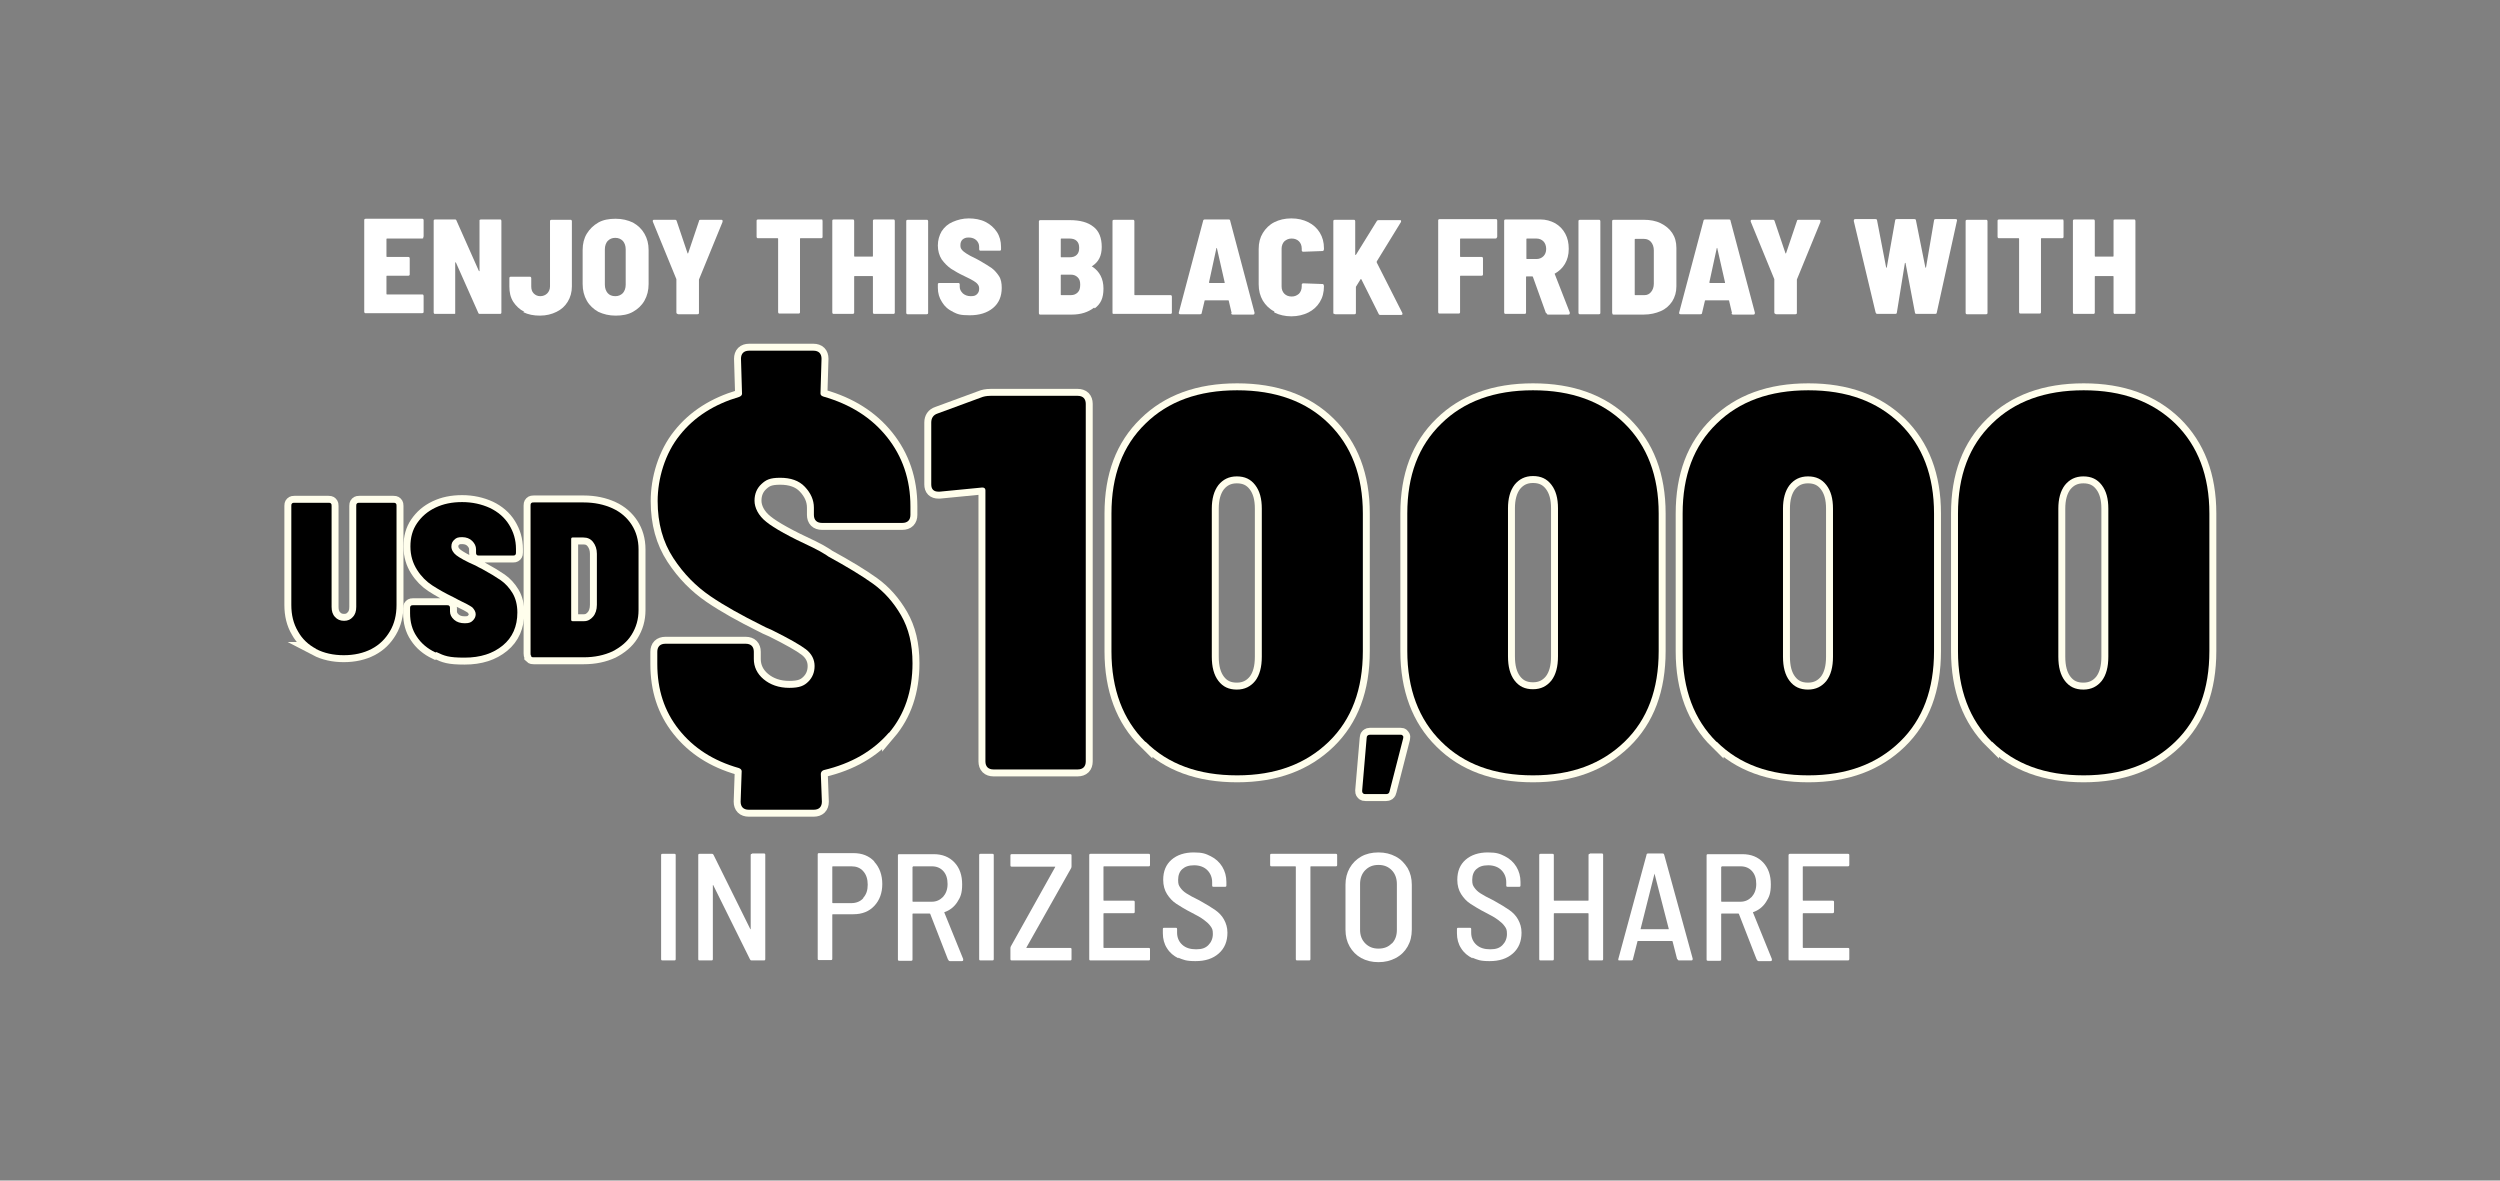 <?xml version="1.0" encoding="UTF-8"?> <svg xmlns="http://www.w3.org/2000/svg" id="text" version="1.1" viewBox="0 0 720 340"><rect x="0" y="0" width="720" height="340" fill="#808080" stroke="none"/><defs><style> .st0 { fill: none; stroke: #fffeec; stroke-miterlimit: 10; stroke-width: 4px; } .st1 { fill: #fff; } </style></defs><g><g><path d="M91.1,186.9c-2.3-1.2-4.1-2.9-5.3-5.1-1.3-2.2-1.9-4.7-1.9-7.6v-28.5c0-.3,0-.5.2-.7.2-.2.4-.2.7-.2h9.8c.3,0,.5,0,.7.2s.2.4.2.7v29.1c0,1.2.3,2.2,1,2.9.6.7,1.5,1.1,2.6,1.1s1.9-.4,2.5-1.1c.7-.7,1-1.7,1-2.9v-29.1c0-.3,0-.5.2-.7.2-.2.4-.2.7-.2h9.8c.3,0,.5,0,.7.2s.2.4.2.7v28.5c0,2.9-.6,5.4-1.9,7.6-1.3,2.2-3,3.9-5.3,5.1s-5,1.8-8,1.8-5.7-.6-8-1.8h0Z"></path><path d="M125.4,187.9c-2.3-1.1-4.1-2.6-5.4-4.6-1.3-1.9-1.9-4.2-1.9-6.7v-1.4c0-.3,0-.5.2-.7s.4-.2.7-.2h9.7c.3,0,.5,0,.7.2s.2.4.2.7v.9c0,.9.4,1.7,1.2,2.4.8.7,1.8,1,3.1,1s1.8-.3,2.3-.8.8-1.1.8-1.8-.4-1.4-1-2c-.7-.5-2-1.2-3.9-2.1l-1.5-.8c-2.3-1.1-4.4-2.3-6.1-3.4-1.7-1.1-3.2-2.6-4.4-4.5s-1.9-4.1-1.9-6.7.6-4.8,1.9-6.7c1.3-1.9,3-3.4,5.3-4.5s4.8-1.6,7.7-1.6,5.6.6,8,1.7c2.3,1.1,4.2,2.7,5.5,4.8s2,4.4,2,7v1c0,.3,0,.5-.2.7s-.4.2-.7.2h-9.7c-.3,0-.5,0-.7-.2s-.2-.4-.2-.7v-.9c0-.9-.4-1.7-1.1-2.4-.7-.7-1.7-1.1-2.9-1.1s-1.7.2-2.2.7c-.6.5-.9,1.1-.9,2s.5,1.8,1.4,2.5,2.8,1.8,5.6,3c.4.2,1,.6,1.9,1,2.2,1.2,4,2.3,5.3,3.2s2.5,2.2,3.4,3.7,1.4,3.4,1.4,5.6c0,4-1.4,7.2-4.2,9.5s-6.4,3.5-11,3.5-5.8-.5-8.1-1.6h0Z"></path><path d="M153,188.9c-.2-.2-.2-.4-.2-.7v-42.6c0-.3,0-.5.2-.7s.4-.2.7-.2h14.4c3.1,0,5.9.6,8.3,1.7,2.4,1.1,4.2,2.7,5.5,4.7,1.3,2,2,4.4,2,7.1v17.5c0,2.7-.7,5-2,7.1-1.3,2.1-3.2,3.6-5.5,4.8-2.4,1.1-5.1,1.7-8.3,1.7h-14.4c-.3,0-.5,0-.7-.2h0ZM165.1,178.9h3.1c1.1,0,1.9-.5,2.6-1.3s1.1-2,1.1-3.4v-14.7c0-1.4-.4-2.5-1.1-3.4-.7-.9-1.6-1.3-2.8-1.3h-3.1c-.2,0-.4.1-.4.4v23.3c0,.2.1.4.4.4h0Z"></path><path d="M256,211c-4.6,5.3-10.8,8.9-18.8,10.8-.5.2-.8.6-.8,1.1l.3,8c0,.7-.2,1.3-.6,1.7-.4.4-1,.6-1.7.6h-18.8c-.7,0-1.3-.2-1.7-.6-.4-.4-.6-1-.6-1.7l.3-8.8c0-.4-.3-.7-.8-.9-7.4-2.1-13.1-5.8-17.3-11.1s-6.2-11.5-6.2-18.9v-3.5c0-.7.2-1.3.6-1.7s1-.6,1.7-.6h23.2c.7,0,1.3.2,1.7.6.4.4.6,1,.6,1.7v2.1c0,2.2.9,4.2,2.8,5.8s4.4,2.5,7.4,2.5,4.3-.6,5.5-1.8c1.2-1.2,1.8-2.7,1.8-4.5s-.8-3.5-2.5-4.8-4.9-3.1-9.7-5.5c-1.4-.6-2.5-1.1-3.2-1.5-5.6-2.8-10.5-5.5-14.6-8.3s-7.7-6.4-10.7-11c-3-4.6-4.5-10-4.5-16.4s2.1-13.7,6.4-19c4.2-5.3,10-8.9,17.1-11,.5-.2.8-.5.8-.9l-.3-10.1c0-.7.2-1.3.6-1.7s1-.6,1.7-.6h18.6c.7,0,1.3.2,1.7.6.4.4.6,1,.6,1.7l-.3,10c0,.4.2.7.8.9,7.7,2.2,13.8,6,18.3,11.6,4.5,5.6,6.8,12.3,6.8,20v2.5c0,.7-.2,1.3-.6,1.7s-1,.6-1.7.6h-23.2c-.7,0-1.3-.2-1.7-.6s-.6-1-.6-1.7v-2.1c0-2.2-.9-4.2-2.6-6s-4.1-2.6-7.1-2.6-4.1.6-5.4,1.8c-1.3,1.2-2,2.8-2,4.8s1.1,4.3,3.4,6.1c2.2,1.8,6.7,4.3,13.4,7.4.6.3,1.3.7,2.1,1.1.8.5,1.6.9,2.4,1.5,5.3,2.9,9.6,5.5,12.8,7.8s5.9,5.3,8.1,9.1,3.3,8.3,3.3,13.8c0,8.1-2.3,14.8-6.8,20.1h0Z"></path><path d="M285.2,114h25.2c.7,0,1.3.2,1.7.6.4.4.6,1,.6,1.7v103c0,.7-.2,1.3-.6,1.7s-1,.6-1.7.6h-24.3c-.7,0-1.3-.2-1.7-.6s-.6-1-.6-1.7v-78.1c0-.5-.3-.8-.9-.8l-12.3,1.2h-.3c-1.4,0-2.1-.7-2.1-2.1v-17.8c0-1.3.6-2.2,1.8-2.6l12.5-4.6c.7-.3,1.6-.5,2.8-.5h0Z"></path><path d="M329.9,213.7c-6.5-6.4-9.8-15.2-9.8-26.1v-39.7c0-10.9,3.2-19.5,9.8-25.9,6.5-6.4,15.3-9.6,26.4-9.6s19.9,3.2,26.4,9.6c6.5,6.4,9.8,15,9.8,25.9v39.6c0,11-3.2,19.7-9.8,26.1s-15.3,9.7-26.4,9.7-19.9-3.2-26.4-9.7h0ZM361.5,196.1c1.3-1.7,1.9-4,1.9-7v-42.6c0-2.9-.6-5.1-1.9-6.8s-3-2.5-5.3-2.5-4,.9-5.3,2.5c-1.3,1.7-1.9,4-1.9,6.8v42.6c0,3,.6,5.3,1.9,7s3,2.5,5.3,2.5,4-.9,5.3-2.5Z"></path><path d="M392.5,228.4c-.2-.2-.2-.4-.2-.7l1.3-15.2c0-.6.4-.9,1-.9h8.7c.3,0,.5,0,.7.3.2.2.2.4.1.8l-3.9,15.2c-.1.6-.5.8-1,.8h-5.9c-.3,0-.6,0-.8-.3h0Z"></path><path d="M415.1,213.6c-6.5-6.4-9.8-15.2-9.8-26.1v-39.6c0-10.9,3.2-19.5,9.8-25.9,6.5-6.4,15.3-9.6,26.4-9.6s19.9,3.2,26.4,9.6c6.5,6.4,9.8,15,9.8,25.9v39.6c0,11-3.2,19.7-9.8,26.1s-15.3,9.7-26.4,9.7-19.9-3.2-26.4-9.7ZM446.8,196c1.3-1.7,1.9-4,1.9-7v-42.6c0-2.9-.6-5.1-1.9-6.8s-3-2.5-5.3-2.5-4,.9-5.3,2.5c-1.3,1.7-1.9,4-1.9,6.8v42.6c0,3,.6,5.3,1.9,7s3,2.5,5.3,2.5,4-.9,5.3-2.5Z"></path><path d="M494.4,213.7c-6.5-6.4-9.8-15.2-9.8-26.1v-39.7c0-10.9,3.2-19.5,9.8-25.9,6.5-6.4,15.3-9.6,26.4-9.6s19.8,3.2,26.4,9.6c6.5,6.4,9.8,15,9.8,25.9v39.6c0,11-3.2,19.7-9.8,26.1s-15.3,9.7-26.4,9.7-19.9-3.2-26.4-9.7h0ZM526,196.1c1.3-1.7,1.9-4,1.9-7v-42.6c0-2.9-.6-5.1-1.9-6.8-1.3-1.7-3-2.5-5.3-2.5s-4,.9-5.3,2.5c-1.3,1.7-1.9,4-1.9,6.8v42.6c0,3,.6,5.3,1.9,7,1.3,1.7,3,2.5,5.3,2.5s4-.9,5.3-2.5Z"></path><path d="M573.7,213.7c-6.5-6.4-9.8-15.2-9.8-26.1v-39.7c0-10.9,3.2-19.5,9.8-25.9,6.5-6.4,15.3-9.6,26.4-9.6s19.8,3.2,26.4,9.6c6.5,6.4,9.8,15,9.8,25.9v39.6c0,11-3.2,19.7-9.8,26.1s-15.3,9.7-26.4,9.7-19.8-3.2-26.4-9.7h0ZM605.3,196.1c1.3-1.7,1.9-4,1.9-7v-42.6c0-2.9-.6-5.1-1.9-6.8-1.3-1.7-3-2.5-5.3-2.5s-4,.9-5.3,2.5c-1.3,1.7-1.9,4-1.9,6.8v42.6c0,3,.6,5.3,1.9,7,1.3,1.7,3,2.5,5.3,2.5s4-.9,5.3-2.5Z"></path></g><g><path class="st0" d="M91.1,186.9c-2.3-1.2-4.1-2.9-5.3-5.1-1.3-2.2-1.9-4.7-1.9-7.6v-28.5c0-.3,0-.5.2-.7.2-.2.4-.2.7-.2h9.8c.3,0,.5,0,.7.2s.2.4.2.7v29.1c0,1.2.3,2.2,1,2.9.6.7,1.5,1.1,2.6,1.1s1.9-.4,2.5-1.1c.7-.7,1-1.7,1-2.9v-29.1c0-.3,0-.5.2-.7.2-.2.4-.2.7-.2h9.8c.3,0,.5,0,.7.2s.2.4.2.7v28.5c0,2.9-.6,5.4-1.9,7.6-1.3,2.2-3,3.9-5.3,5.1s-5,1.8-8,1.8-5.7-.6-8-1.8h0Z"></path><path class="st0" d="M125.4,187.9c-2.3-1.1-4.1-2.6-5.4-4.6-1.3-1.9-1.9-4.2-1.9-6.7v-1.4c0-.3,0-.5.2-.7s.4-.2.7-.2h9.7c.3,0,.5,0,.7.2s.2.4.2.7v.9c0,.9.4,1.7,1.2,2.4.8.7,1.8,1,3.1,1s1.8-.3,2.3-.8.8-1.1.8-1.8-.4-1.4-1-2c-.7-.5-2-1.2-3.9-2.1l-1.5-.8c-2.3-1.1-4.4-2.3-6.1-3.4-1.7-1.1-3.2-2.6-4.4-4.5s-1.9-4.1-1.9-6.7.6-4.8,1.9-6.7c1.3-1.9,3-3.4,5.3-4.5s4.8-1.6,7.7-1.6,5.6.6,8,1.7c2.3,1.1,4.2,2.7,5.5,4.8s2,4.4,2,7v1c0,.3,0,.5-.2.7s-.4.2-.7.2h-9.7c-.3,0-.5,0-.7-.2s-.2-.4-.2-.7v-.9c0-.9-.4-1.7-1.1-2.4-.7-.7-1.7-1.1-2.9-1.1s-1.7.2-2.2.7c-.6.5-.9,1.1-.9,2s.5,1.8,1.4,2.5,2.8,1.8,5.6,3c.4.2,1,.6,1.9,1,2.2,1.2,4,2.3,5.3,3.2s2.5,2.2,3.4,3.7,1.4,3.4,1.4,5.6c0,4-1.4,7.2-4.2,9.5s-6.4,3.5-11,3.5-5.8-.5-8.1-1.6h0Z"></path><path class="st0" d="M153,188.9c-.2-.2-.2-.4-.2-.7v-42.6c0-.3,0-.5.2-.7s.4-.2.7-.2h14.4c3.1,0,5.9.6,8.3,1.7,2.4,1.1,4.2,2.7,5.5,4.7,1.3,2,2,4.4,2,7.1v17.5c0,2.7-.7,5-2,7.1-1.3,2.1-3.2,3.6-5.5,4.8-2.4,1.1-5.1,1.7-8.3,1.7h-14.4c-.3,0-.5,0-.7-.2h0ZM165.1,178.9h3.1c1.1,0,1.9-.5,2.6-1.3s1.1-2,1.1-3.4v-14.7c0-1.4-.4-2.5-1.1-3.4-.7-.9-1.6-1.3-2.8-1.3h-3.1c-.2,0-.4.1-.4.4v23.3c0,.2.1.4.4.4h0Z"></path><path class="st0" d="M256,211c-4.6,5.3-10.8,8.9-18.8,10.8-.5.2-.8.6-.8,1.1l.3,8c0,.7-.2,1.3-.6,1.7-.4.4-1,.6-1.7.6h-18.8c-.7,0-1.3-.2-1.7-.6-.4-.4-.6-1-.6-1.7l.3-8.8c0-.4-.3-.7-.8-.9-7.4-2.1-13.1-5.8-17.3-11.1s-6.2-11.5-6.2-18.9v-3.5c0-.7.2-1.3.6-1.7s1-.6,1.7-.6h23.2c.7,0,1.3.2,1.7.6.4.4.6,1,.6,1.7v2.1c0,2.2.9,4.2,2.8,5.8s4.4,2.5,7.4,2.5,4.3-.6,5.5-1.8c1.2-1.2,1.8-2.7,1.8-4.5s-.8-3.5-2.5-4.8-4.9-3.1-9.7-5.5c-1.4-.6-2.5-1.1-3.2-1.5-5.6-2.8-10.5-5.5-14.6-8.3s-7.7-6.4-10.7-11c-3-4.6-4.5-10-4.5-16.4s2.1-13.7,6.4-19c4.2-5.3,10-8.9,17.1-11,.5-.2.8-.5.8-.9l-.3-10.1c0-.7.2-1.3.6-1.7s1-.6,1.7-.6h18.6c.7,0,1.3.2,1.7.6.4.4.6,1,.6,1.7l-.3,10c0,.4.2.7.8.9,7.7,2.2,13.8,6,18.3,11.6,4.5,5.6,6.8,12.3,6.8,20v2.5c0,.7-.2,1.3-.6,1.7s-1,.6-1.7.6h-23.2c-.7,0-1.3-.2-1.7-.6s-.6-1-.6-1.7v-2.1c0-2.2-.9-4.2-2.6-6s-4.1-2.6-7.1-2.6-4.1.6-5.4,1.8c-1.3,1.2-2,2.8-2,4.8s1.1,4.3,3.4,6.1c2.2,1.8,6.7,4.3,13.4,7.4.6.3,1.3.7,2.1,1.1.8.5,1.6.9,2.4,1.5,5.3,2.9,9.6,5.5,12.8,7.8s5.9,5.3,8.1,9.1,3.3,8.3,3.3,13.8c0,8.1-2.3,14.8-6.8,20.1h0Z"></path><path class="st0" d="M285.2,114h25.2c.7,0,1.3.2,1.7.6.4.4.6,1,.6,1.7v103c0,.7-.2,1.3-.6,1.7s-1,.6-1.7.6h-24.3c-.7,0-1.3-.2-1.7-.6s-.6-1-.6-1.7v-78.1c0-.5-.3-.8-.9-.8l-12.3,1.2h-.3c-1.4,0-2.1-.7-2.1-2.1v-17.8c0-1.3.6-2.2,1.8-2.6l12.5-4.6c.7-.3,1.6-.5,2.8-.5h0Z"></path><path class="st0" d="M329.9,213.7c-6.5-6.4-9.8-15.2-9.8-26.1v-39.7c0-10.9,3.2-19.5,9.8-25.9,6.5-6.4,15.3-9.6,26.4-9.6s19.9,3.2,26.4,9.6c6.5,6.4,9.8,15,9.8,25.9v39.6c0,11-3.2,19.7-9.8,26.1s-15.3,9.7-26.4,9.7-19.9-3.2-26.4-9.7h0ZM361.5,196.1c1.3-1.7,1.9-4,1.9-7v-42.6c0-2.9-.6-5.1-1.9-6.8s-3-2.5-5.3-2.5-4,.9-5.3,2.5c-1.3,1.7-1.9,4-1.9,6.8v42.6c0,3,.6,5.3,1.9,7s3,2.5,5.3,2.5,4-.9,5.3-2.5Z"></path><path class="st0" d="M392.5,228.4c-.2-.2-.2-.4-.2-.7l1.3-15.2c0-.6.4-.9,1-.9h8.7c.3,0,.5,0,.7.3.2.2.2.4.1.8l-3.9,15.2c-.1.6-.5.8-1,.8h-5.9c-.3,0-.6,0-.8-.3h0Z"></path><path class="st0" d="M415.1,213.6c-6.5-6.4-9.8-15.2-9.8-26.1v-39.6c0-10.9,3.2-19.5,9.8-25.9,6.5-6.4,15.3-9.6,26.4-9.6s19.9,3.2,26.4,9.6c6.5,6.4,9.8,15,9.8,25.9v39.6c0,11-3.2,19.7-9.8,26.1s-15.3,9.7-26.4,9.7-19.9-3.2-26.4-9.7ZM446.8,196c1.3-1.7,1.9-4,1.9-7v-42.6c0-2.9-.6-5.1-1.9-6.8s-3-2.5-5.3-2.5-4,.9-5.3,2.5c-1.3,1.7-1.9,4-1.9,6.8v42.6c0,3,.6,5.3,1.9,7s3,2.5,5.3,2.5,4-.9,5.3-2.5Z"></path><path class="st0" d="M494.4,213.7c-6.5-6.4-9.8-15.2-9.8-26.1v-39.7c0-10.9,3.2-19.5,9.8-25.9,6.5-6.4,15.3-9.6,26.4-9.6s19.8,3.2,26.4,9.6c6.5,6.4,9.8,15,9.8,25.9v39.6c0,11-3.2,19.7-9.8,26.1s-15.3,9.7-26.4,9.7-19.9-3.2-26.4-9.7h0ZM526,196.1c1.3-1.7,1.9-4,1.9-7v-42.6c0-2.9-.6-5.1-1.9-6.8-1.3-1.7-3-2.5-5.3-2.5s-4,.9-5.3,2.5c-1.3,1.7-1.9,4-1.9,6.8v42.6c0,3,.6,5.3,1.9,7,1.3,1.7,3,2.5,5.3,2.5s4-.9,5.3-2.5Z"></path><path class="st0" d="M573.7,213.7c-6.5-6.4-9.8-15.2-9.8-26.1v-39.7c0-10.9,3.2-19.5,9.8-25.9,6.5-6.4,15.3-9.6,26.4-9.6s19.8,3.2,26.4,9.6c6.5,6.4,9.8,15,9.8,25.9v39.6c0,11-3.2,19.7-9.8,26.1s-15.3,9.7-26.4,9.7-19.8-3.2-26.4-9.7h0ZM605.3,196.1c1.3-1.7,1.9-4,1.9-7v-42.6c0-2.9-.6-5.1-1.9-6.8-1.3-1.7-3-2.5-5.3-2.5s-4,.9-5.3,2.5c-1.3,1.7-1.9,4-1.9,6.8v42.6c0,3,.6,5.3,1.9,7,1.3,1.7,3,2.5,5.3,2.5s4-.9,5.3-2.5Z"></path></g><g><path d="M91.1,186.9c-2.3-1.2-4.1-2.9-5.3-5.1-1.3-2.2-1.9-4.7-1.9-7.6v-28.5c0-.3,0-.5.2-.7.2-.2.4-.2.7-.2h9.8c.3,0,.5,0,.7.2s.2.4.2.7v29.1c0,1.2.3,2.2,1,2.9.6.7,1.5,1.1,2.6,1.1s1.9-.4,2.5-1.1c.7-.7,1-1.7,1-2.9v-29.1c0-.3,0-.5.2-.7.2-.2.4-.2.7-.2h9.8c.3,0,.5,0,.7.2s.2.4.2.7v28.5c0,2.9-.6,5.4-1.9,7.6-1.3,2.2-3,3.9-5.3,5.1s-5,1.8-8,1.8-5.7-.6-8-1.8h0Z"></path><path d="M125.4,187.9c-2.3-1.1-4.1-2.6-5.4-4.6-1.3-1.9-1.9-4.2-1.9-6.7v-1.4c0-.3,0-.5.2-.7s.4-.2.7-.2h9.7c.3,0,.5,0,.7.2s.2.4.2.7v.9c0,.9.4,1.7,1.2,2.4.8.7,1.8,1,3.1,1s1.8-.3,2.3-.8.8-1.1.8-1.8-.4-1.4-1-2c-.7-.5-2-1.2-3.9-2.1l-1.5-.8c-2.3-1.1-4.4-2.3-6.1-3.4-1.7-1.1-3.2-2.6-4.4-4.5s-1.9-4.1-1.9-6.7.6-4.8,1.9-6.7c1.3-1.9,3-3.4,5.3-4.5s4.8-1.6,7.7-1.6,5.6.6,8,1.7c2.3,1.1,4.2,2.7,5.5,4.8s2,4.4,2,7v1c0,.3,0,.5-.2.7s-.4.2-.7.2h-9.7c-.3,0-.5,0-.7-.2s-.2-.4-.2-.7v-.9c0-.9-.4-1.7-1.1-2.4-.7-.7-1.7-1.1-2.9-1.1s-1.7.2-2.2.7c-.6.5-.9,1.1-.9,2s.5,1.8,1.4,2.5,2.8,1.8,5.6,3c.4.2,1,.6,1.9,1,2.2,1.2,4,2.3,5.3,3.2s2.5,2.2,3.4,3.7,1.4,3.4,1.4,5.6c0,4-1.4,7.2-4.2,9.5s-6.4,3.5-11,3.5-5.8-.5-8.1-1.6h0Z"></path><path d="M153,188.9c-.2-.2-.2-.4-.2-.7v-42.6c0-.3,0-.5.2-.7s.4-.2.7-.2h14.4c3.1,0,5.9.6,8.3,1.7,2.4,1.1,4.2,2.7,5.5,4.7,1.3,2,2,4.4,2,7.1v17.5c0,2.7-.7,5-2,7.1-1.3,2.1-3.2,3.6-5.5,4.8-2.4,1.1-5.1,1.7-8.3,1.7h-14.4c-.3,0-.5,0-.7-.2h0ZM165.1,178.9h3.1c1.1,0,1.9-.5,2.6-1.3s1.1-2,1.1-3.4v-14.7c0-1.4-.4-2.5-1.1-3.4-.7-.9-1.6-1.3-2.8-1.3h-3.1c-.2,0-.4.1-.4.4v23.3c0,.2.1.4.4.4h0Z"></path><path d="M256,211c-4.6,5.3-10.8,8.9-18.8,10.8-.5.2-.8.6-.8,1.1l.3,8c0,.7-.2,1.3-.6,1.7-.4.4-1,.6-1.7.6h-18.8c-.7,0-1.3-.2-1.7-.6-.4-.4-.6-1-.6-1.7l.3-8.8c0-.4-.3-.7-.8-.9-7.4-2.1-13.1-5.8-17.3-11.1s-6.2-11.5-6.2-18.9v-3.5c0-.7.2-1.3.6-1.7s1-.6,1.7-.6h23.2c.7,0,1.3.2,1.7.6.4.4.6,1,.6,1.7v2.1c0,2.2.9,4.2,2.8,5.8s4.4,2.5,7.4,2.5,4.3-.6,5.5-1.8c1.2-1.2,1.8-2.7,1.8-4.5s-.8-3.5-2.5-4.8-4.9-3.1-9.7-5.5c-1.4-.6-2.5-1.1-3.2-1.5-5.6-2.8-10.5-5.5-14.6-8.3s-7.7-6.4-10.7-11c-3-4.6-4.5-10-4.5-16.4s2.1-13.7,6.4-19c4.2-5.3,10-8.9,17.1-11,.5-.2.8-.5.8-.9l-.3-10.1c0-.7.2-1.3.6-1.7s1-.6,1.7-.6h18.6c.7,0,1.3.2,1.7.6.4.4.6,1,.6,1.7l-.3,10c0,.4.2.7.8.9,7.7,2.2,13.8,6,18.3,11.6,4.5,5.6,6.8,12.3,6.8,20v2.5c0,.7-.2,1.3-.6,1.7s-1,.6-1.7.6h-23.2c-.7,0-1.3-.2-1.7-.6s-.6-1-.6-1.7v-2.1c0-2.2-.9-4.2-2.6-6s-4.1-2.6-7.1-2.6-4.1.6-5.4,1.8c-1.3,1.2-2,2.8-2,4.8s1.1,4.3,3.4,6.1c2.2,1.8,6.7,4.3,13.4,7.4.6.3,1.3.7,2.1,1.1.8.5,1.6.9,2.4,1.5,5.3,2.9,9.6,5.5,12.8,7.8s5.9,5.3,8.1,9.1,3.3,8.3,3.3,13.8c0,8.1-2.3,14.8-6.8,20.1h0Z"></path><path d="M285.2,114h25.2c.7,0,1.3.2,1.7.6.4.4.6,1,.6,1.7v103c0,.7-.2,1.3-.6,1.7s-1,.6-1.7.6h-24.3c-.7,0-1.3-.2-1.7-.6s-.6-1-.6-1.7v-78.1c0-.5-.3-.8-.9-.8l-12.3,1.2h-.3c-1.4,0-2.1-.7-2.1-2.1v-17.8c0-1.3.6-2.2,1.8-2.6l12.5-4.6c.7-.3,1.6-.5,2.8-.5h0Z"></path><path d="M329.9,213.7c-6.5-6.4-9.8-15.2-9.8-26.1v-39.7c0-10.9,3.2-19.5,9.8-25.9,6.5-6.4,15.3-9.6,26.4-9.6s19.9,3.2,26.4,9.6c6.5,6.4,9.8,15,9.8,25.9v39.6c0,11-3.2,19.7-9.8,26.1s-15.3,9.7-26.4,9.7-19.9-3.2-26.4-9.7h0ZM361.5,196.1c1.3-1.7,1.9-4,1.9-7v-42.6c0-2.9-.6-5.1-1.9-6.8s-3-2.5-5.3-2.5-4,.9-5.3,2.5c-1.3,1.7-1.9,4-1.9,6.8v42.6c0,3,.6,5.3,1.9,7s3,2.5,5.3,2.5,4-.9,5.3-2.5Z"></path><path d="M392.5,228.4c-.2-.2-.2-.4-.2-.7l1.3-15.2c0-.6.4-.9,1-.9h8.7c.3,0,.5,0,.7.3.2.2.2.4.1.8l-3.9,15.2c-.1.6-.5.8-1,.8h-5.9c-.3,0-.6,0-.8-.3h0Z"></path><path d="M415.1,213.6c-6.5-6.4-9.8-15.2-9.8-26.1v-39.6c0-10.9,3.2-19.5,9.8-25.9,6.5-6.4,15.3-9.6,26.4-9.6s19.9,3.2,26.4,9.6c6.5,6.4,9.8,15,9.8,25.9v39.6c0,11-3.2,19.7-9.8,26.1s-15.3,9.7-26.4,9.7-19.9-3.2-26.4-9.7ZM446.8,196c1.3-1.7,1.9-4,1.9-7v-42.6c0-2.9-.6-5.1-1.9-6.8s-3-2.5-5.3-2.5-4,.9-5.3,2.5c-1.3,1.7-1.9,4-1.9,6.8v42.6c0,3,.6,5.3,1.9,7s3,2.5,5.3,2.5,4-.9,5.3-2.5Z"></path><path d="M494.4,213.7c-6.5-6.4-9.8-15.2-9.8-26.1v-39.7c0-10.9,3.2-19.5,9.8-25.9,6.5-6.4,15.3-9.6,26.4-9.6s19.8,3.2,26.4,9.6c6.5,6.4,9.8,15,9.8,25.9v39.6c0,11-3.2,19.7-9.8,26.1s-15.3,9.7-26.4,9.7-19.9-3.2-26.4-9.7h0ZM526,196.1c1.3-1.7,1.9-4,1.9-7v-42.6c0-2.9-.6-5.1-1.9-6.8-1.3-1.7-3-2.5-5.3-2.5s-4,.9-5.3,2.5c-1.3,1.7-1.9,4-1.9,6.8v42.6c0,3,.6,5.3,1.9,7,1.3,1.7,3,2.5,5.3,2.5s4-.9,5.3-2.5Z"></path><path d="M573.7,213.7c-6.5-6.4-9.8-15.2-9.8-26.1v-39.7c0-10.9,3.2-19.5,9.8-25.9,6.5-6.4,15.3-9.6,26.4-9.6s19.8,3.2,26.4,9.6c6.5,6.4,9.8,15,9.8,25.9v39.6c0,11-3.2,19.7-9.8,26.1s-15.3,9.7-26.4,9.7-19.8-3.2-26.4-9.7h0ZM605.3,196.1c1.3-1.7,1.9-4,1.9-7v-42.6c0-2.9-.6-5.1-1.9-6.8-1.3-1.7-3-2.5-5.3-2.5s-4,.9-5.3,2.5c-1.3,1.7-1.9,4-1.9,6.8v42.6c0,3,.6,5.3,1.9,7,1.3,1.7,3,2.5,5.3,2.5s4-.9,5.3-2.5Z"></path></g></g><g><path class="st1" d="M190.4,276.2v-29.9c0-.3.1-.4.4-.4h3.4c.3,0,.4.1.4.4v29.9c0,.3-.1.4-.4.4h-3.4c-.3,0-.4-.1-.4-.4Z"></path><path class="st1" d="M216.6,245.8h3.4c.3,0,.4.1.4.4v30c0,.3-.1.4-.4.4h-3.5c-.3,0-.4-.1-.5-.3l-10.6-21.4c0,0-.1,0-.1,0s0,0,0,.1v21.2c0,.3-.1.4-.4.4h-3.4c-.3,0-.4-.1-.4-.4v-29.9c0-.3.1-.4.4-.4h3.5c.3,0,.4.1.5.3l10.6,21.4c0,0,.1,0,.1,0s0,0,0-.1v-21.2c0-.3.1-.4.4-.4h0Z"></path><path class="st1" d="M251.8,248.2c1.5,1.6,2.3,3.8,2.3,6.4s-.8,4.7-2.3,6.3c-1.5,1.6-3.5,2.4-6,2.4h-5.9c-.1,0-.2,0-.2.2v12.6c0,.3-.1.4-.4.4h-3.4c-.3,0-.4-.1-.4-.4v-30c0-.3.1-.4.4-.4h9.9c2.5,0,4.5.8,6,2.4h0ZM248.6,258.6c.9-1,1.3-2.2,1.3-3.8s-.4-2.9-1.3-3.9c-.9-1-2-1.4-3.4-1.4h-5.3c-.1,0-.2,0-.2.2v10.2c0,.1,0,.2.2.2h5.3c1.4,0,2.6-.5,3.4-1.4h0Z"></path><path class="st1" d="M273,276.3l-5.1-13.1c0,0,0-.1-.2-.1h-4.7c-.1,0-.2,0-.2.2v13c0,.3-.1.4-.4.4h-3.4c-.3,0-.4-.1-.4-.4v-29.9c0-.3.1-.4.4-.4h9.9c2.5,0,4.5.8,6,2.4,1.5,1.6,2.2,3.7,2.2,6.3s-.5,3.7-1.4,5.1c-.9,1.4-2.2,2.4-3.7,2.9,0,0-.1.1,0,.2l5.4,13.3v.2c0,.2,0,.4-.4.4h-3.4c-.2,0-.4-.1-.5-.4h0ZM262.8,249.6v9.9c0,.1,0,.2.2.2h5.3c1.4,0,2.4-.5,3.3-1.4.8-.9,1.3-2.1,1.3-3.7s-.4-2.8-1.2-3.7-1.9-1.4-3.3-1.4h-5.3c-.1,0-.2,0-.2.2h0Z"></path><path class="st1" d="M282,276.2v-29.9c0-.3.1-.4.4-.4h3.4c.3,0,.4.1.4.4v29.9c0,.3-.1.4-.4.4h-3.4c-.3,0-.4-.1-.4-.4Z"></path><path class="st1" d="M291,276.2v-3c0-.2,0-.4.1-.6l12.8-22.9c0,0,0-.1,0-.1,0,0,0,0-.1,0h-12.4c-.3,0-.4-.1-.4-.4v-2.8c0-.3.1-.4.4-.4h16.8c.3,0,.4.1.4.4v3c0,.2,0,.4-.1.6l-12.9,22.9c0,0,0,.1,0,.1,0,0,0,0,.1,0h12.5c.3,0,.4.1.4.4v2.8c0,.3-.1.4-.4.4h-16.8c-.3,0-.4-.1-.4-.4Z"></path><path class="st1" d="M330.8,249.5h-12.8c-.1,0-.2,0-.2.2v9.5c0,.1,0,.2.2.2h8.4c.3,0,.4.1.4.4v2.8c0,.3-.1.4-.4.4h-8.4c-.1,0-.2,0-.2.2v9.6c0,.1,0,.2.2.2h12.8c.3,0,.4.1.4.4v2.8c0,.3-.1.4-.4.4h-16.7c-.3,0-.4-.1-.4-.4v-29.9c0-.3.1-.4.4-.4h16.7c.3,0,.4.1.4.4v2.8c0,.3-.1.4-.4.4h0Z"></path><path class="st1" d="M339.4,276c-1.4-.7-2.5-1.6-3.3-2.9-.8-1.2-1.2-2.7-1.2-4.3v-1.2c0-.3.1-.4.4-.4h3.3c.3,0,.4.1.4.4v1c0,1.4.5,2.6,1.5,3.5,1,.9,2.3,1.3,4,1.3s2.7-.4,3.5-1.2,1.3-1.9,1.3-3.2-.2-1.6-.7-2.3-1.1-1.2-1.9-1.8c-.8-.6-2-1.3-3.6-2.1-1.8-.9-3.2-1.8-4.3-2.5s-2-1.7-2.7-2.8c-.7-1.1-1.1-2.5-1.1-4.1,0-2.5.8-4.4,2.4-5.8,1.6-1.4,3.8-2.1,6.4-2.1s3.5.4,4.9,1.1,2.5,1.7,3.3,3c.8,1.3,1.2,2.8,1.2,4.4v1c0,.3-.1.4-.4.4h-3.3c-.3,0-.4-.1-.4-.4v-.9c0-1.4-.5-2.6-1.4-3.5s-2.2-1.4-3.8-1.4-2.6.4-3.4,1.1c-.8.7-1.2,1.8-1.2,3.1s.2,1.6.6,2.2c.4.6,1,1.2,1.8,1.7.8.5,2,1.2,3.7,2,2,1.1,3.6,2.1,4.6,2.8s1.9,1.6,2.5,2.7,1,2.3,1,3.8c0,2.5-.8,4.5-2.5,6-1.7,1.5-3.9,2.2-6.7,2.2s-3.5-.4-5-1h0Z"></path><path class="st1" d="M385.1,246.3v2.8c0,.3-.1.4-.4.4h-7.1c-.1,0-.2,0-.2.2v26.5c0,.3-.1.4-.4.4h-3.4c-.3,0-.4-.1-.4-.4v-26.5c0-.1,0-.2-.2-.2h-6.8c-.3,0-.4-.1-.4-.4v-2.8c0-.3.1-.4.4-.4h18.5c.3,0,.4.1.4.4h0Z"></path><path class="st1" d="M392,275.9c-1.4-.8-2.5-1.9-3.3-3.3-.8-1.4-1.2-3-1.2-4.9v-12.9c0-1.8.4-3.4,1.2-4.8.8-1.4,1.9-2.5,3.3-3.3,1.4-.8,3.1-1.2,5-1.2s3.5.4,5,1.2,2.5,1.9,3.4,3.3c.8,1.4,1.2,3,1.2,4.8v12.9c0,1.9-.4,3.5-1.2,4.9s-1.9,2.5-3.4,3.3-3.1,1.2-5,1.2-3.5-.4-5-1.2ZM400.8,271.8c1-1,1.5-2.3,1.5-4v-13.2c0-1.6-.5-3-1.5-4s-2.2-1.5-3.8-1.5-2.8.5-3.8,1.5-1.5,2.4-1.5,4v13.2c0,1.6.5,2.9,1.5,3.9s2.2,1.5,3.8,1.5,2.9-.5,3.8-1.5Z"></path><path class="st1" d="M424.1,276c-1.4-.7-2.5-1.6-3.3-2.9-.8-1.2-1.2-2.7-1.2-4.3v-1.2c0-.3.1-.4.4-.4h3.3c.3,0,.4.1.4.4v1c0,1.4.5,2.6,1.5,3.5,1,.9,2.3,1.3,4,1.3s2.7-.4,3.5-1.2,1.3-1.9,1.3-3.2-.2-1.6-.7-2.3-1.1-1.2-1.9-1.8c-.8-.6-2-1.3-3.6-2.1-1.8-.9-3.2-1.8-4.3-2.5s-2-1.7-2.7-2.8c-.7-1.1-1.1-2.5-1.1-4.1,0-2.5.8-4.4,2.4-5.8,1.6-1.4,3.8-2.1,6.4-2.1s3.5.4,4.9,1.1c1.4.7,2.5,1.7,3.3,3,.8,1.3,1.2,2.8,1.2,4.4v1c0,.3-.1.4-.4.4h-3.3c-.3,0-.4-.1-.4-.4v-.9c0-1.4-.5-2.6-1.4-3.5s-2.2-1.4-3.8-1.4-2.6.4-3.4,1.1c-.8.7-1.2,1.8-1.2,3.1s.2,1.6.6,2.2c.4.6,1,1.2,1.8,1.7.8.5,2,1.2,3.7,2,2,1.1,3.6,2.1,4.6,2.8s1.9,1.6,2.5,2.7,1,2.3,1,3.8c0,2.5-.8,4.5-2.5,6-1.7,1.5-3.9,2.2-6.7,2.2s-3.5-.4-5-1h0Z"></path><path class="st1" d="M457.9,245.8h3.4c.3,0,.4.1.4.4v30c0,.3-.1.4-.4.4h-3.4c-.3,0-.4-.1-.4-.4v-13c0-.1,0-.2-.2-.2h-9.6c-.1,0-.2,0-.2.2v13c0,.3-.1.4-.4.4h-3.4c-.3,0-.4-.1-.4-.4v-29.9c0-.3.1-.4.4-.4h3.4c.3,0,.4.1.4.4v12.9c0,.1,0,.2.2.2h9.6c.1,0,.2,0,.2-.2v-12.9c0-.3.1-.4.4-.4h0Z"></path><path class="st1" d="M483,276.2l-1.3-5.1c0,0-.1-.1-.2-.1h-9.7c-.1,0-.2,0-.2.1l-1.3,5.1c0,.3-.2.4-.5.4h-3.4c-.1,0-.3,0-.3-.1,0,0-.1-.2,0-.4l8.1-29.9c0-.3.2-.4.5-.4h4.1c.3,0,.4.1.5.4l8.2,29.9h0c0,.4-.1.5-.4.5h-3.5c-.3,0-.4-.1-.5-.4h0ZM472.4,267.6s0,0,.1,0h8c0,0,.1,0,.1,0,0,0,0,0,0-.1l-4.1-15.9c0,0,0,0,0,0s0,0,0,0l-4,15.9s0,0,0,.1h0Z"></path><path class="st1" d="M505.9,276.3l-5.1-13.1c0,0,0-.1-.2-.1h-4.7c-.1,0-.2,0-.2.2v13c0,.3-.1.4-.4.4h-3.4c-.3,0-.4-.1-.4-.4v-29.9c0-.3.1-.4.4-.4h9.9c2.5,0,4.5.8,6,2.4,1.5,1.6,2.2,3.7,2.2,6.3s-.5,3.7-1.4,5.1c-.9,1.4-2.2,2.4-3.7,2.9,0,0-.1.1,0,.2l5.4,13.3v.2c0,.2,0,.4-.4.4h-3.4c-.2,0-.4-.1-.5-.4h0ZM495.7,249.6v9.9c0,.1,0,.2.2.2h5.3c1.4,0,2.4-.5,3.3-1.4.8-.9,1.3-2.1,1.3-3.7s-.4-2.8-1.2-3.7-1.9-1.4-3.3-1.4h-5.3c-.1,0-.2,0-.2.2h0Z"></path><path class="st1" d="M532.2,249.5h-12.8c-.1,0-.2,0-.2.2v9.5c0,.1,0,.2.2.2h8.4c.3,0,.4.1.4.4v2.8c0,.3-.2.4-.4.4h-8.4c-.1,0-.2,0-.2.2v9.6c0,.1,0,.2.2.2h12.8c.3,0,.4.1.4.4v2.8c0,.3-.2.4-.4.4h-16.7c-.3,0-.4-.1-.4-.4v-29.9c0-.3.2-.4.4-.4h16.7c.3,0,.4.1.4.4v2.8c0,.3-.2.4-.4.4h0Z"></path></g><g><path class="st1" d="M121.9,68.6c0,0-.2.1-.3.1h-10.1c-.1,0-.2,0-.2.2v4.9c0,.1,0,.2.2.2h6.1c.1,0,.2,0,.3.1,0,0,.1.2.1.3v4.6c0,.1,0,.2-.1.3s-.2.1-.3.1h-6.1c-.1,0-.2,0-.2.2v5c0,.1,0,.2.2.2h10.1c.1,0,.2,0,.3.1,0,0,.1.2.1.3v4.6c0,.1,0,.2-.1.3,0,0-.2.1-.3.1h-16.3c-.1,0-.2,0-.3-.1,0,0-.1-.2-.1-.3v-26.4c0-.1,0-.2.1-.3,0,0,.2-.1.3-.1h16.3c.1,0,.2,0,.3.1,0,0,.1.2.1.3v4.6c0,.1,0,.2-.1.3Z"></path><path class="st1" d="M138.2,63.3c0,0,.2-.1.3-.1h5.5c.1,0,.2,0,.3.1,0,0,.1.2.1.3v26.4c0,.1,0,.2-.1.3s-.2.1-.3.1h-5.8c-.3,0-.4-.1-.5-.4l-6.4-14.4c0,0-.1-.1-.2,0,0,0,0,0,0,.2v14.2c0,.1,0,.2,0,.3s-.2.1-.3.1h-5.5c-.1,0-.2,0-.3-.1,0,0-.1-.2-.1-.3v-26.4c0-.1,0-.2.1-.3,0,0,.2-.1.3-.1h5.7c.3,0,.4.1.5.4l6.4,14.4c0,0,.1.1.2.1s0,0,0-.2v-14.2c0-.1,0-.2,0-.3Z"></path><path class="st1" d="M151,89.8c-1.4-.7-2.4-1.7-3.2-2.9-.8-1.3-1.1-2.7-1.1-4.4v-2.4c0-.1,0-.2.1-.3s.2-.1.3-.1h5.5c.1,0,.2,0,.3.1,0,0,.1.2.1.3v2.4c0,.8.2,1.5.7,2,.5.5,1.1.8,1.9.8s1.5-.3,2-.8c.5-.5.8-1.2.8-2v-18.8c0-.1,0-.2.1-.3,0,0,.2-.1.3-.1h5.5c.1,0,.2,0,.3.1,0,0,.1.2.1.3v18.8c0,1.6-.4,3.1-1.2,4.4-.8,1.3-1.8,2.2-3.2,2.9-1.4.7-3,1.1-4.8,1.1s-3.4-.3-4.8-1Z"></path><path class="st1" d="M172.3,89.8c-1.4-.8-2.5-1.8-3.3-3.2-.8-1.4-1.2-3-1.2-4.8v-9.8c0-1.8.4-3.4,1.2-4.7s1.9-2.4,3.3-3.2c1.4-.8,3.1-1.1,5-1.1s3.5.4,5,1.1c1.4.8,2.5,1.8,3.3,3.2.8,1.4,1.2,2.9,1.2,4.7v9.8c0,1.8-.4,3.4-1.2,4.8-.8,1.4-1.9,2.4-3.3,3.2-1.4.8-3.1,1.1-5,1.1s-3.5-.4-5-1.1ZM179.4,84.4c.5-.6.8-1.4.8-2.4v-10.2c0-1-.3-1.8-.8-2.4-.6-.6-1.3-.9-2.2-.9s-1.6.3-2.2.9c-.5.6-.8,1.4-.8,2.4v10.2c0,1,.3,1.8.8,2.4.5.6,1.3.9,2.2.9s1.6-.3,2.2-.9Z"></path><path class="st1" d="M194.9,90.3c0,0-.1-.2-.1-.3v-9.6s-6.8-16.6-6.8-16.6c0,0,0-.1,0-.2,0-.2.1-.3.4-.3h6c.3,0,.4.1.5.4l3.1,9.2c0,0,0,.1.1.1s0,0,.1-.1l3.1-9.2c0-.3.2-.4.5-.4h5.9c.2,0,.3,0,.4.2,0,.1,0,.2,0,.4l-6.8,16.6v.2s0,9.4,0,9.4c0,.1,0,.2-.1.3,0,0-.2.1-.3.1h-5.5c-.1,0-.2,0-.3-.1Z"></path><path class="st1" d="M236.8,63.3c0,0,.1.2.1.3v4.6c0,.1,0,.2-.1.3s-.2.1-.3.1h-5.9c-.1,0-.2,0-.2.2v21.1c0,.1,0,.2-.1.3s-.2.1-.3.1h-5.5c-.1,0-.2,0-.3-.1,0,0-.1-.2-.1-.3v-21.1c0-.1,0-.2-.2-.2h-5.6c-.1,0-.2,0-.3-.1,0,0-.1-.2-.1-.3v-4.6c0-.1,0-.2.1-.3,0,0,.2-.1.3-.1h18.3c.1,0,.2,0,.3.1Z"></path><path class="st1" d="M251.5,63.3c0,0,.2-.1.3-.1h5.5c.1,0,.2,0,.3.1,0,0,.1.2.1.3v26.4c0,.1,0,.2-.1.3s-.2.1-.3.1h-5.5c-.1,0-.2,0-.3-.1,0,0-.1-.2-.1-.3v-10.3c0-.1,0-.2-.2-.2h-5c-.1,0-.2,0-.2.2v10.3c0,.1,0,.2-.1.3,0,0-.2.1-.3.1h-5.5c-.1,0-.2,0-.3-.1,0,0-.1-.2-.1-.3v-26.4c0-.1,0-.2.1-.3,0,0,.2-.1.3-.1h5.5c.1,0,.2,0,.3.1,0,0,.1.2.1.3v10.1c0,.1,0,.2.2.2h5c.1,0,.2,0,.2-.2v-10.1c0-.1,0-.2.1-.3Z"></path><path class="st1" d="M261.1,90.4c0,0-.1-.2-.1-.3v-26.4c0-.1,0-.2.1-.3,0,0,.2-.1.3-.1h5.5c.1,0,.2,0,.3.1,0,0,.1.2.1.3v26.4c0,.1,0,.2-.1.3,0,0-.2.1-.3.1h-5.5c-.1,0-.2,0-.3-.1Z"></path><path class="st1" d="M274.5,89.8c-1.4-.6-2.5-1.6-3.2-2.8-.8-1.2-1.2-2.6-1.2-4.1v-1c0-.1,0-.2.1-.3s.2-.1.3-.1h5.5c.1,0,.2,0,.3.1,0,0,.1.2.1.3v.7c0,.7.3,1.3.9,1.9.6.5,1.3.8,2.3.8s1.4-.2,1.8-.6c.4-.4.6-.9.6-1.5s-.1-.9-.4-1.3c-.3-.4-.7-.7-1.2-1-.5-.3-1.4-.8-2.7-1.4-1.5-.7-2.7-1.4-3.8-2.1-1-.7-1.9-1.6-2.7-2.7-.7-1.1-1.1-2.5-1.1-4s.4-2.9,1.1-4.1c.8-1.2,1.8-2.1,3.2-2.7,1.4-.6,2.9-1,4.6-1s3.4.3,4.8,1,2.5,1.7,3.3,2.9c.8,1.2,1.2,2.7,1.2,4.3v.7c0,.1,0,.2-.1.3s-.2.1-.3.1h-5.5c-.1,0-.2,0-.3-.1,0,0-.1-.2-.1-.3v-.7c0-.8-.3-1.4-.8-1.9-.5-.5-1.3-.8-2.2-.8s-1.3.2-1.8.6c-.4.4-.6.9-.6,1.6s.1.9.4,1.3c.3.4.7.7,1.3,1.1.6.4,1.5.9,2.8,1.5l1.1.6c1.4.8,2.5,1.5,3.4,2.1.8.6,1.5,1.4,2.1,2.3.6.9.8,2.1.8,3.4,0,2.4-.8,4.4-2.5,5.8-1.7,1.4-3.9,2.1-6.7,2.1s-3.5-.3-4.9-1Z"></path><path class="st1" d="M315.1,88.6c-1.7,1.3-3.8,2-6.4,2h-9.1c-.1,0-.2,0-.3-.1,0,0-.1-.2-.1-.3v-26.4c0-.1,0-.2.1-.3,0,0,.2-.1.3-.1h8.5c2.9,0,5.2.6,6.8,1.9,1.6,1.2,2.4,3.2,2.4,5.8s-.9,4.3-2.7,5.5c-.2,0-.2.2,0,.2,2.1,1.4,3.2,3.5,3.2,6.3s-.8,4.4-2.5,5.7ZM305.5,68.9v5c0,.1,0,.2.2.2h2.3c.9,0,1.6-.2,2.1-.7.5-.5.7-1.1.7-2s-.2-1.5-.7-2c-.5-.5-1.2-.7-2.1-.7h-2.3c-.1,0-.2,0-.2.2ZM310.4,84.2c.5-.5.7-1.2.7-2.2s-.2-1.6-.7-2.1c-.5-.5-1.1-.8-2-.8h-2.7c-.1,0-.2,0-.2.2v5.5c0,.1,0,.2.2.2h2.7c.9,0,1.5-.3,2-.8Z"></path><path class="st1" d="M320.5,90.4c0,0-.1-.2-.1-.3v-26.4c0-.1,0-.2.1-.3,0,0,.2-.1.3-.1h5.5c.1,0,.2,0,.3.1,0,0,.1.2.1.3v21.1c0,.1,0,.2.2.2h10.2c.1,0,.2,0,.3.1,0,0,.1.2.1.3v4.6c0,.1,0,.2-.1.3s-.2.1-.3.1h-16.4c-.1,0-.2,0-.3-.1Z"></path><path class="st1" d="M354.7,90.1l-.8-3.4c0-.1,0-.2-.2-.2h-6.6c-.1,0-.2,0-.2.2l-.8,3.4c0,.3-.2.4-.5.4h-5.7c-.3,0-.5-.2-.4-.5l7-26.4c0-.3.3-.4.5-.4h6.8c.3,0,.5.1.5.4l7,26.4v.2c0,.2-.1.4-.4.4h-5.8c-.3,0-.5-.1-.5-.4ZM348.3,81.5h4.2c0,0,.1,0,.2,0,0,0,0,0,0-.2l-2.2-9.7c0-.1,0-.2-.1-.2s0,0-.1.2l-2.1,9.7c0,.1,0,.2.2.2Z"></path><path class="st1" d="M367,89.7c-1.4-.7-2.5-1.8-3.3-3.1-.8-1.4-1.2-2.9-1.2-4.7v-10.2c0-1.8.4-3.3,1.2-4.6.8-1.3,1.9-2.4,3.3-3.1,1.4-.7,3-1.1,4.9-1.1s3.5.4,4.9,1.1c1.4.7,2.5,1.7,3.3,3,.8,1.3,1.2,2.8,1.2,4.5v.2c0,.1,0,.2-.1.4,0,.1-.2.2-.3.2l-5.5.2c-.3,0-.5-.1-.5-.4v-.5c0-.9-.3-1.6-.8-2.1-.5-.5-1.2-.8-2.1-.8s-1.5.3-2.1.8c-.5.5-.8,1.3-.8,2.1v10.9c0,.9.3,1.6.8,2.1.5.5,1.2.8,2.1.8s1.5-.3,2.1-.8c.5-.5.8-1.3.8-2.1v-.5c0-.3.2-.4.5-.4l5.5.2c.1,0,.2,0,.3.2,0,.1.1.2.1.4h0c0,1.8-.4,3.3-1.2,4.6-.8,1.3-1.9,2.3-3.3,3-1.4.7-3.1,1.1-4.9,1.1s-3.5-.4-4.9-1.1Z"></path><path class="st1" d="M384.1,90.4c0,0-.1-.2-.1-.3v-26.4c0-.1,0-.2.1-.3,0,0,.2-.1.3-.1h5.5c.1,0,.2,0,.3.1,0,0,.1.2.1.3v9.5c0,.1,0,.2,0,.2,0,0,.1,0,.2,0l6-9.7c.1-.2.3-.3.5-.3h6.1c.2,0,.3,0,.4.1,0,0,0,.2,0,.4l-7,11.4c0,0,0,.2,0,.3l7.4,14.6c0,.1,0,.2,0,.2,0,.2-.1.3-.4.3h-6c-.2,0-.4-.1-.5-.4l-4.9-9.8c-.1-.2-.2-.2-.3,0l-1.3,2.1c0,.1,0,.2,0,.2v7.3c0,.1,0,.2-.1.3s-.2.1-.3.1h-5.5c-.1,0-.2,0-.3-.1Z"></path><path class="st1" d="M431,68.6c0,0-.2.1-.3.1h-10c-.1,0-.2,0-.2.2v4.9c0,.1,0,.2.2.2h6c.1,0,.2,0,.3.1,0,0,.1.2.1.3v4.6c0,.1,0,.2-.1.3s-.2.1-.3.1h-6c-.1,0-.2,0-.2.2v10.3c0,.1,0,.2-.1.3s-.2.1-.3.1h-5.5c-.1,0-.2,0-.3-.1,0,0-.1-.2-.1-.3v-26.4c0-.1,0-.2.1-.3,0,0,.2-.1.3-.1h16.2c.1,0,.2,0,.3.1,0,0,.1.2.1.3v4.6c0,.1,0,.2-.1.3Z"></path><path class="st1" d="M445.2,90.1l-3.7-10.3c0-.1-.1-.2-.2-.2h-1.6c-.1,0-.2,0-.2.2v10.2c0,.1,0,.2-.1.3s-.2.1-.3.1h-5.5c-.1,0-.2,0-.3-.1,0,0-.1-.2-.1-.3v-26.4c0-.1,0-.2.1-.3,0,0,.2-.1.3-.1h10c1.6,0,3,.4,4.3,1.1,1.2.7,2.2,1.7,2.9,3,.7,1.3,1,2.7,1,4.4s-.4,3.1-1.1,4.3c-.7,1.2-1.7,2.1-2.9,2.8-.1,0-.1.1,0,.2l4.3,11c0,0,0,.1,0,.2,0,.2-.1.4-.4.4h-5.8c-.3,0-.4-.1-.5-.4ZM439.6,68.9v5.5c0,.1,0,.2.2.2h2.7c.8,0,1.5-.3,2-.8.5-.5.8-1.2.8-2.1s-.3-1.7-.8-2.2c-.5-.5-1.2-.8-2-.8h-2.7c-.1,0-.2,0-.2.2Z"></path><path class="st1" d="M454.7,90.4c0,0-.1-.2-.1-.3v-26.4c0-.1,0-.2.1-.3,0,0,.2-.1.3-.1h5.5c.1,0,.2,0,.3.1,0,0,.1.2.1.3v26.4c0,.1,0,.2-.1.3s-.2.1-.3.1h-5.5c-.1,0-.2,0-.3-.1Z"></path><path class="st1" d="M464.4,90.4c0,0-.1-.2-.1-.3v-26.4c0-.1,0-.2.1-.3,0,0,.2-.1.3-.1h8.7c1.8,0,3.5.3,4.9,1,1.4.7,2.5,1.6,3.3,2.8.8,1.2,1.2,2.6,1.2,4.3v11.1c0,1.6-.4,3-1.2,4.3-.8,1.2-1.9,2.2-3.3,2.8s-3,1-4.9,1h-8.7c-.1,0-.2,0-.3-.1ZM471,85h2.6c.8,0,1.4-.3,1.9-.9.5-.6.8-1.4.8-2.4v-9.6c0-1-.3-1.8-.8-2.4s-1.2-.9-2-.9h-2.5c-.1,0-.2,0-.2.2v15.8c0,.1,0,.2.2.2Z"></path><path class="st1" d="M498.8,90.1l-.8-3.4c0-.1,0-.2-.2-.2h-6.6c-.1,0-.2,0-.2.2l-.8,3.4c0,.3-.2.4-.5.4h-5.7c-.3,0-.5-.2-.4-.5l7-26.4c0-.3.3-.4.5-.4h6.8c.3,0,.5.1.5.4l7,26.4v.2c0,.2-.1.4-.4.4h-5.8c-.3,0-.5-.1-.5-.4ZM492.4,81.5h4.2c0,0,.1,0,.2,0,0,0,0,0,0-.2l-2.2-9.7c0-.1,0-.2-.1-.2s0,0-.1.2l-2.1,9.7c0,.1,0,.2.2.2Z"></path><path class="st1" d="M511.1,90.3c0,0-.1-.2-.1-.3v-9.6s-6.8-16.6-6.8-16.6c0,0,0-.1,0-.2,0-.2.1-.3.4-.3h6c.3,0,.4.1.5.4l3.1,9.2c0,0,0,.1.1.1s0,0,.1-.1l3.1-9.2c0-.3.2-.4.5-.4h5.9c.2,0,.3,0,.4.2,0,.1,0,.2,0,.4l-6.8,16.6v.2s0,9.4,0,9.4c0,.1,0,.2-.1.3,0,0-.2.1-.3.1h-5.5c-.1,0-.2,0-.3-.1Z"></path><path class="st1" d="M540.2,90.1l-6.3-26.4v-.2c0-.2.1-.4.4-.4h5.8c.3,0,.5.1.5.4l2.6,13.5c0,0,0,.1.1.1s0,0,.1-.1l2.4-13.5c0-.3.2-.4.5-.4h5c.3,0,.5.1.5.4l2.7,13.5c0,0,0,.1.1.1s0,0,.1-.1l2.3-13.5c0-.3.2-.4.5-.4h5.7c.4,0,.5.2.4.5l-5.8,26.4c0,.3-.2.4-.5.4h-5.3c-.3,0-.5-.1-.5-.4l-2.7-14.2c0,0,0-.1-.1-.1s0,0-.1.1l-2.3,14.2c0,.3-.2.4-.5.4h-5.1c-.3,0-.4-.1-.5-.4Z"></path><path class="st1" d="M566.2,90.4c0,0-.1-.2-.1-.3v-26.4c0-.1,0-.2.1-.3,0,0,.2-.1.3-.1h5.5c.1,0,.2,0,.3.1,0,0,.1.2.1.3v26.4c0,.1,0,.2-.1.3s-.2.1-.3.1h-5.5c-.1,0-.2,0-.3-.1Z"></path><path class="st1" d="M594.2,63.3c0,0,.1.2.1.3v4.6c0,.1,0,.2-.1.3s-.2.1-.3.1h-5.9c-.1,0-.2,0-.2.2v21.1c0,.1,0,.2-.1.3s-.2.1-.3.1h-5.5c-.1,0-.2,0-.3-.1,0,0-.1-.2-.1-.3v-21.1c0-.1,0-.2-.2-.2h-5.6c-.1,0-.2,0-.3-.1,0,0-.1-.2-.1-.3v-4.6c0-.1,0-.2.1-.3,0,0,.2-.1.3-.1h18.3c.1,0,.2,0,.3.1Z"></path><path class="st1" d="M608.8,63.3c0,0,.2-.1.3-.1h5.5c.1,0,.2,0,.3.1,0,0,.1.2.1.3v26.4c0,.1,0,.2-.1.3s-.2.1-.3.1h-5.5c-.1,0-.2,0-.3-.1,0,0-.1-.2-.1-.3v-10.3c0-.1,0-.2-.2-.2h-5c-.1,0-.2,0-.2.2v10.3c0,.1,0,.2-.1.3s-.2.1-.3.1h-5.5c-.1,0-.2,0-.3-.1,0,0-.1-.2-.1-.3v-26.4c0-.1,0-.2.1-.3,0,0,.2-.1.3-.1h5.5c.1,0,.2,0,.3.1,0,0,.1.2.1.3v10.1c0,.1,0,.2.2.2h5c.1,0,.2,0,.2-.2v-10.1c0-.1,0-.2.1-.3Z"></path></g></svg> 
